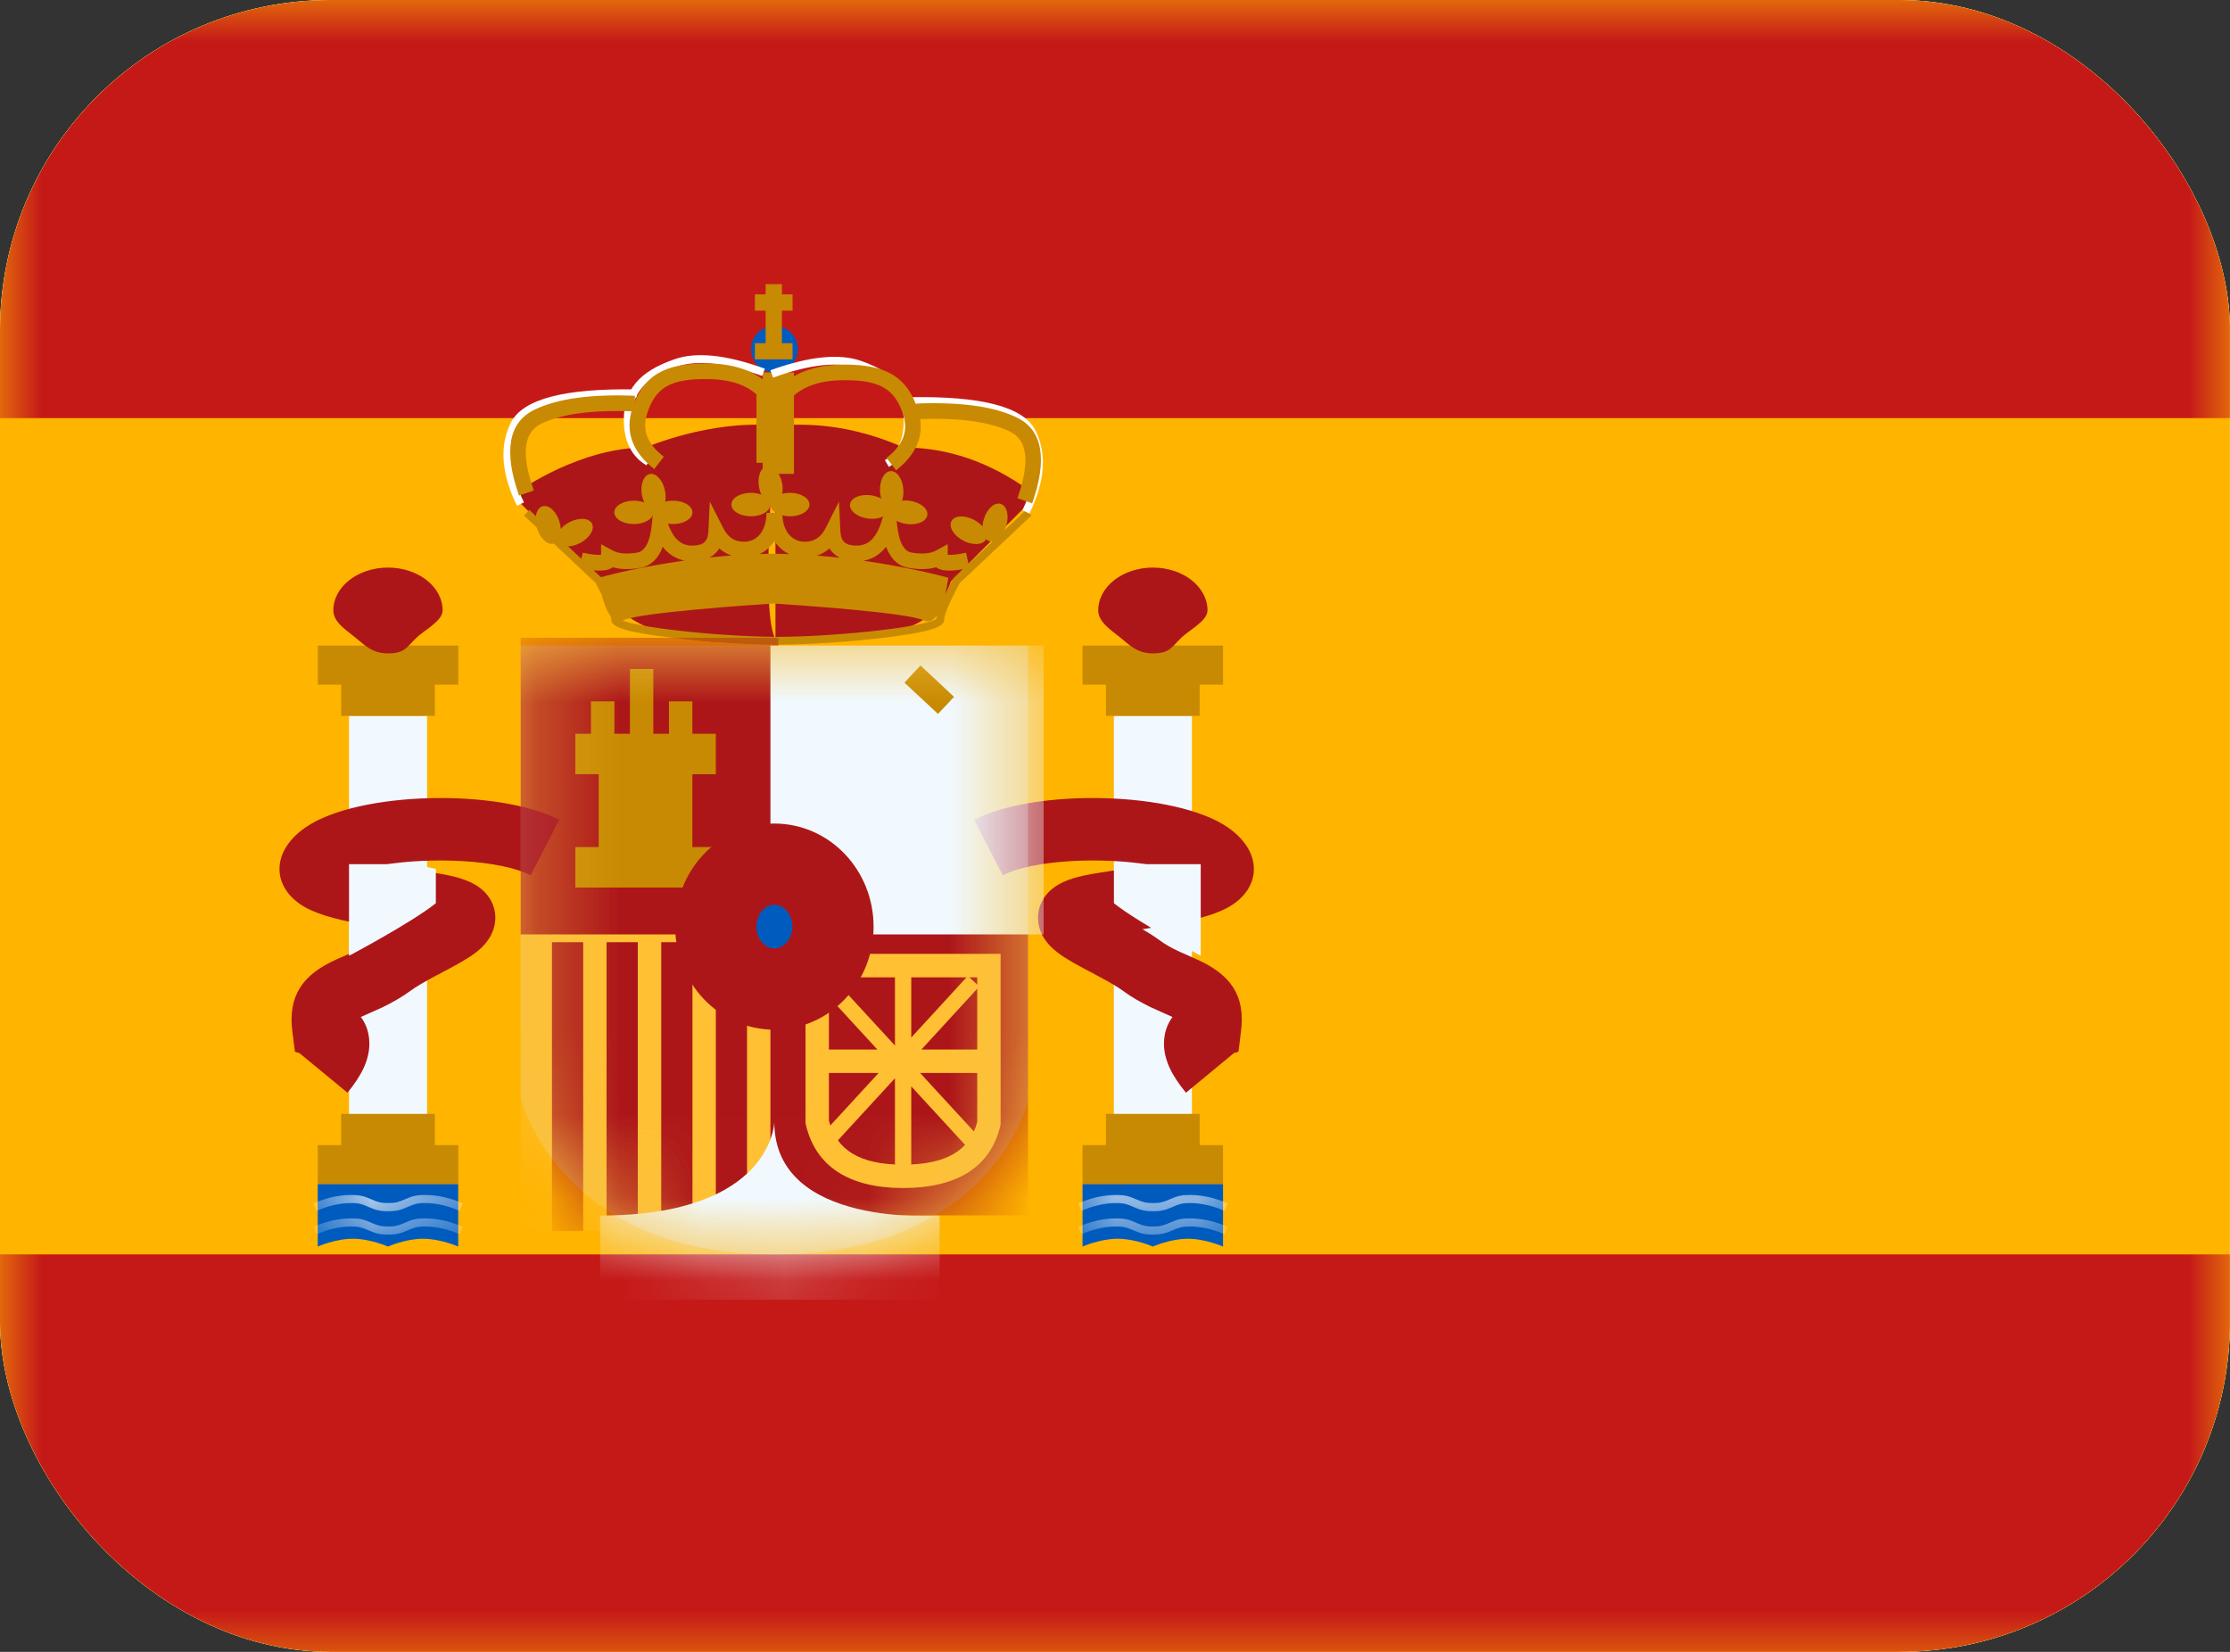 <svg width="27" height="20" viewBox="0 0 27 20" fill="none" xmlns="http://www.w3.org/2000/svg">
<rect x="0" y="0" width="27" height="20" fill="#333333" stroke="none"/>
<g clip-path="url(#clip0_6825_1712)">
<rect width="27" height="20" rx="4" fill="white"/>
<path fill-rule="evenodd" clip-rule="evenodd" d="M-0.001 0V20.25H26.999V0H-0.001Z" fill="#FFB400"/>
<mask id="mask0_6825_1712" style="mask-type:luminance" maskUnits="userSpaceOnUse" x="-1" y="0" width="28" height="21">
<path fill-rule="evenodd" clip-rule="evenodd" d="M-0.001 0V20.25H26.999V0H-0.001Z" fill="white"/>
</mask>
<g mask="url(#mask0_6825_1712)">
<path fill-rule="evenodd" clip-rule="evenodd" d="M-0.001 0V5.062H26.999V0H-0.001Z" fill="#C51918"/>
<path fill-rule="evenodd" clip-rule="evenodd" d="M-0.001 15.188V20.25H26.999V15.188H-0.001Z" fill="#C51918"/>
<rect x="4.226" y="8.667" width="0.945" height="4.914" fill="#F1F9FF"/>
<path fill-rule="evenodd" clip-rule="evenodd" d="M5.549 7.816H3.848V8.289H4.131V8.667H5.265V8.289H5.549V7.816Z" fill="#C88A02"/>
<path fill-rule="evenodd" clip-rule="evenodd" d="M5.265 13.864H5.549V14.337H3.848V13.864H4.131V13.486H5.265V13.864Z" fill="#C88A02"/>
<path fill-rule="evenodd" clip-rule="evenodd" d="M4.698 7.911C4.903 7.911 4.924 7.834 5.046 7.718C5.14 7.628 5.359 7.517 5.359 7.391C5.359 7.104 5.063 6.872 4.698 6.872C4.332 6.872 4.036 7.104 4.036 7.391C4.036 7.531 4.187 7.625 4.301 7.718C4.422 7.816 4.51 7.911 4.698 7.911Z" fill="#AD1619"/>
<path fill-rule="evenodd" clip-rule="evenodd" d="M3.847 14.337H5.548V15.093C5.548 15.093 5.335 14.998 5.122 14.998C4.91 14.998 4.697 15.093 4.697 15.093C4.697 15.093 4.485 14.998 4.272 14.998C4.059 14.998 3.847 15.093 3.847 15.093V14.337Z" fill="#005BBF"/>
<mask id="mask1_6825_1712" style="mask-type:luminance" maskUnits="userSpaceOnUse" x="3" y="14" width="3" height="2">
<path fill-rule="evenodd" clip-rule="evenodd" d="M3.847 14.337H5.548V15.093C5.548 15.093 5.335 14.998 5.122 14.998C4.91 14.998 4.697 15.093 4.697 15.093C4.697 15.093 4.485 14.998 4.272 14.998C4.059 14.998 3.847 15.093 3.847 15.093V14.337Z" fill="white"/>
</mask>
<g mask="url(#mask1_6825_1712)">
<path d="M3.833 14.944L3.796 14.854C3.949 14.786 4.103 14.752 4.257 14.752C4.356 14.752 4.408 14.765 4.497 14.805C4.574 14.839 4.614 14.85 4.699 14.85C4.784 14.85 4.824 14.839 4.902 14.805C4.99 14.765 5.042 14.752 5.142 14.752C5.296 14.752 5.449 14.786 5.603 14.854L5.565 14.944C5.424 14.881 5.283 14.85 5.142 14.85C5.057 14.85 5.017 14.861 4.939 14.895C4.851 14.934 4.799 14.948 4.699 14.948C4.6 14.948 4.548 14.934 4.459 14.895C4.382 14.861 4.342 14.85 4.257 14.85C4.116 14.85 3.975 14.881 3.833 14.944Z" fill="white"/>
<path d="M3.833 14.661L3.796 14.57C3.949 14.502 4.103 14.468 4.257 14.468C4.356 14.468 4.408 14.482 4.497 14.521C4.574 14.556 4.614 14.566 4.699 14.566C4.784 14.566 4.824 14.556 4.902 14.521C4.99 14.482 5.042 14.468 5.142 14.468C5.296 14.468 5.449 14.502 5.603 14.57L5.565 14.661C5.424 14.598 5.283 14.566 5.142 14.566C5.057 14.566 5.017 14.577 4.939 14.612C4.851 14.651 4.799 14.665 4.699 14.665C4.6 14.665 4.548 14.651 4.459 14.612C4.382 14.577 4.342 14.566 4.257 14.566C4.116 14.566 3.975 14.598 3.833 14.661Z" fill="white"/>
</g>
<rect x="13.486" y="8.667" width="0.945" height="4.914" fill="#F1F9FF"/>
<path fill-rule="evenodd" clip-rule="evenodd" d="M14.808 7.816H13.107V8.289H13.391V8.667H14.525V8.289H14.808V7.816Z" fill="#C88A02"/>
<path fill-rule="evenodd" clip-rule="evenodd" d="M14.525 13.864H14.808V14.337H13.107V13.864H13.391V13.486H14.525V13.864Z" fill="#C88A02"/>
<path fill-rule="evenodd" clip-rule="evenodd" d="M13.958 7.911C14.164 7.911 14.185 7.834 14.306 7.718C14.4 7.628 14.62 7.517 14.62 7.391C14.62 7.104 14.324 6.872 13.958 6.872C13.593 6.872 13.297 7.104 13.297 7.391C13.297 7.531 13.448 7.625 13.562 7.718C13.683 7.816 13.771 7.911 13.958 7.911Z" fill="#AD1619"/>
<path fill-rule="evenodd" clip-rule="evenodd" d="M13.107 14.337H14.808V15.093C14.808 15.093 14.596 14.998 14.383 14.998C14.171 14.998 13.958 15.093 13.958 15.093C13.958 15.093 13.745 14.998 13.533 14.998C13.32 14.998 13.107 15.093 13.107 15.093V14.337Z" fill="#005BBF"/>
<mask id="mask2_6825_1712" style="mask-type:luminance" maskUnits="userSpaceOnUse" x="13" y="14" width="2" height="2">
<path fill-rule="evenodd" clip-rule="evenodd" d="M13.107 14.337H14.808V15.093C14.808 15.093 14.596 14.998 14.383 14.998C14.171 14.998 13.958 15.093 13.958 15.093C13.958 15.093 13.745 14.998 13.533 14.998C13.32 14.998 13.107 15.093 13.107 15.093V14.337Z" fill="white"/>
</mask>
<g mask="url(#mask2_6825_1712)">
<path d="M13.094 14.944L13.057 14.854C13.21 14.786 13.364 14.752 13.518 14.752C13.617 14.752 13.669 14.765 13.757 14.805C13.835 14.839 13.875 14.85 13.96 14.85C14.045 14.85 14.085 14.839 14.163 14.805C14.251 14.765 14.303 14.752 14.402 14.752C14.556 14.752 14.71 14.786 14.863 14.854L14.826 14.944C14.684 14.881 14.543 14.85 14.402 14.85C14.318 14.85 14.277 14.861 14.2 14.895C14.111 14.934 14.059 14.948 13.96 14.948C13.861 14.948 13.809 14.934 13.72 14.895C13.643 14.861 13.602 14.85 13.518 14.85C13.377 14.85 13.236 14.881 13.094 14.944Z" fill="white"/>
<path d="M13.094 14.661L13.057 14.57C13.21 14.502 13.364 14.468 13.518 14.468C13.617 14.468 13.669 14.482 13.757 14.521C13.835 14.556 13.875 14.566 13.96 14.566C14.045 14.566 14.085 14.556 14.163 14.521C14.251 14.482 14.303 14.468 14.402 14.468C14.556 14.468 14.71 14.502 14.863 14.57L14.826 14.661C14.684 14.598 14.543 14.566 14.402 14.566C14.318 14.566 14.277 14.577 14.2 14.612C14.111 14.651 14.059 14.665 13.96 14.665C13.861 14.665 13.809 14.651 13.72 14.612C13.643 14.577 13.602 14.566 13.518 14.566C13.377 14.566 13.236 14.598 13.094 14.661Z" fill="white"/>
</g>
<path fill-rule="evenodd" clip-rule="evenodd" d="M4.207 13.23C4.377 13.023 4.472 12.835 4.472 12.636C4.472 12.51 4.435 12.401 4.369 12.313L4.38 12.308C4.379 12.308 4.567 12.226 4.633 12.195C4.754 12.136 4.861 12.075 4.966 11.999C5.032 11.95 5.122 11.897 5.258 11.824C5.282 11.812 5.345 11.778 5.386 11.756L5.386 11.756L5.421 11.738C5.487 11.702 5.536 11.675 5.582 11.649C5.725 11.566 5.819 11.498 5.891 11.406C6.062 11.189 6.027 10.896 5.787 10.733C5.67 10.653 5.512 10.607 5.279 10.571L5.231 10.563L5.231 10.563L5.231 10.563C5.152 10.551 5 10.528 4.948 10.519C4.837 10.502 4.737 10.486 4.649 10.47C5.23 10.374 6.06 10.409 6.425 10.598L6.771 9.926C6.028 9.542 4.333 9.581 3.7 10.017C3.236 10.337 3.299 10.82 3.782 11.028C3.983 11.115 4.247 11.173 4.733 11.251C4.652 11.298 4.584 11.341 4.521 11.387C4.457 11.434 4.389 11.473 4.306 11.513C4.266 11.532 4.148 11.584 4.094 11.607L4.067 11.619C3.674 11.798 3.483 12.046 3.54 12.492L3.571 12.734L3.626 12.751L4.207 13.23ZM3.721 12.605L3.72 12.608L3.721 12.606L3.721 12.605ZM14.093 12.636C14.093 12.835 14.189 13.023 14.359 13.23L14.939 12.751L14.995 12.734L15.025 12.492C15.083 12.046 14.892 11.798 14.498 11.619L14.471 11.607L14.471 11.607C14.417 11.584 14.3 11.532 14.26 11.513C14.177 11.473 14.108 11.434 14.044 11.387C13.981 11.341 13.914 11.298 13.832 11.251C14.319 11.173 14.582 11.115 14.784 11.028C15.267 10.82 15.329 10.337 14.865 10.017C14.232 9.581 12.538 9.542 11.794 9.926L12.141 10.598C12.506 10.409 13.335 10.374 13.916 10.47C13.828 10.486 13.729 10.502 13.618 10.519C13.566 10.528 13.413 10.551 13.334 10.563L13.286 10.571C13.054 10.607 12.896 10.653 12.778 10.733C12.539 10.896 12.503 11.189 12.674 11.406C12.746 11.498 12.841 11.566 12.983 11.649C13.029 11.675 13.079 11.702 13.145 11.738L13.18 11.756L13.18 11.756C13.221 11.778 13.284 11.812 13.307 11.824C13.444 11.897 13.533 11.95 13.6 11.999C13.704 12.075 13.811 12.136 13.933 12.195C13.998 12.226 14.186 12.308 14.185 12.308L14.196 12.313C14.131 12.401 14.093 12.51 14.093 12.636Z" fill="#AD1619"/>
<path d="M4.998 10.463L5.277 10.52V10.936C4.98 11.173 4.226 11.572 4.226 11.572V10.463H4.998Z" fill="#F1F9FF"/>
<path d="M13.766 10.463L13.487 10.52V10.936C13.784 11.173 14.538 11.572 14.538 11.572V10.463H13.766Z" fill="#F1F9FF"/>
<path fill-rule="evenodd" clip-rule="evenodd" d="M12.468 6.08V5.942C11.982 5.593 11.473 5.418 10.941 5.418C10.431 5.193 9.915 5.105 9.393 5.156C9.393 5.154 9.393 5.153 9.393 5.153C8.608 5.076 7.816 5.418 7.816 5.418C7.018 5.418 6.289 5.942 6.289 5.942V6.08L7.242 7.037C7.242 7.037 7.51 7.958 9.389 7.742V7.744C9.389 7.744 10.633 7.71 10.72 7.681C10.755 7.67 10.791 7.659 10.828 7.649C11.071 7.578 11.35 7.496 11.515 7.037L12.468 6.08ZM9.389 5.204C9.36 5.54 9.209 7.436 9.389 7.735V5.204Z" fill="#AD1619"/>
<path fill-rule="evenodd" clip-rule="evenodd" d="M7.015 6.876L7.016 6.874L6.345 6.242L6.409 6.174L7.039 6.766L7.056 6.692C7.159 6.714 7.234 6.722 7.278 6.717V6.589L7.417 6.665C7.486 6.702 7.584 6.712 7.713 6.691C7.808 6.675 7.873 6.565 7.894 6.33L7.936 5.855L8.078 6.31C8.142 6.516 8.24 6.606 8.38 6.606C8.516 6.606 8.571 6.557 8.577 6.431L8.594 6.073L8.756 6.392C8.814 6.507 8.894 6.559 9.008 6.559C9.171 6.559 9.28 6.423 9.28 6.21H9.283H9.469H9.472C9.472 6.423 9.581 6.559 9.744 6.559C9.858 6.559 9.939 6.507 9.997 6.392L10.158 6.073L10.175 6.431C10.181 6.557 10.236 6.606 10.373 6.606C10.512 6.606 10.61 6.516 10.674 6.31L10.816 5.855L10.859 6.33C10.88 6.565 10.944 6.675 11.039 6.691C11.168 6.712 11.267 6.702 11.335 6.665L11.475 6.589V6.717C11.518 6.722 11.594 6.714 11.697 6.692L11.727 6.829L12.424 6.174L12.488 6.242L11.621 7.058C11.495 7.291 11.431 7.445 11.431 7.508C11.431 7.606 11.178 7.664 10.683 7.723C10.296 7.77 9.838 7.801 9.464 7.805V7.806L9.416 7.806L9.369 7.806V7.805C8.995 7.801 8.538 7.77 8.15 7.723C7.655 7.664 7.402 7.606 7.402 7.508C7.402 7.496 7.399 7.481 7.395 7.463C7.345 7.399 7.31 7.295 7.286 7.201C7.264 7.157 7.24 7.11 7.212 7.058L7.019 6.877L7.015 6.876ZM11.661 6.891C11.506 6.919 11.394 6.916 11.334 6.868C11.242 6.895 11.133 6.897 11.008 6.877C10.876 6.856 10.784 6.767 10.728 6.621C10.655 6.713 10.563 6.771 10.453 6.789C11.058 6.875 11.481 6.995 11.481 6.995C11.481 6.995 11.471 7.087 11.444 7.194C11.472 7.138 11.504 7.075 11.542 7.006L11.551 6.994L11.661 6.891ZM10.168 6.753C10.116 6.727 10.074 6.689 10.043 6.64C9.998 6.68 9.947 6.709 9.89 6.727C9.985 6.734 10.078 6.743 10.168 6.753ZM9.556 6.709C9.483 6.675 9.422 6.62 9.376 6.551C9.331 6.62 9.27 6.674 9.197 6.708C9.24 6.707 9.283 6.706 9.327 6.705V6.705L9.365 6.705L9.403 6.705V6.705C9.454 6.706 9.505 6.707 9.556 6.709ZM7.275 6.988L7.187 6.905C7.293 6.915 7.372 6.906 7.418 6.868C7.511 6.895 7.62 6.897 7.744 6.877C7.876 6.856 7.969 6.767 8.024 6.621C8.095 6.711 8.183 6.767 8.289 6.787C7.767 6.86 7.378 6.96 7.275 6.988ZM8.858 6.726C8.767 6.732 8.677 6.741 8.59 6.75C8.64 6.724 8.68 6.687 8.709 6.64C8.753 6.679 8.803 6.708 8.858 6.726ZM11.182 7.51C11.249 7.542 11.302 7.51 11.345 7.449C11.341 7.466 11.338 7.482 11.337 7.495C11.332 7.499 11.323 7.503 11.312 7.508C11.281 7.521 11.233 7.535 11.172 7.549C11.05 7.577 10.877 7.605 10.672 7.629C10.271 7.677 9.795 7.709 9.416 7.711C9.038 7.709 8.562 7.677 8.161 7.629C7.956 7.605 7.783 7.577 7.661 7.549C7.61 7.537 7.568 7.526 7.537 7.515C7.541 7.513 7.544 7.512 7.547 7.51C7.754 7.414 9.118 7.323 9.365 7.307C9.611 7.323 10.975 7.414 11.182 7.51ZM11.442 7.493L11.441 7.494L11.441 7.493L11.442 7.493Z" fill="#C88A02"/>
<path fill-rule="evenodd" clip-rule="evenodd" d="M9.377 4.512C9.534 4.512 9.661 4.385 9.661 4.228C9.661 4.072 9.534 3.945 9.377 3.945C9.221 3.945 9.094 4.072 9.094 4.228C9.094 4.385 9.221 4.512 9.377 4.512Z" fill="#005BBF"/>
<path fill-rule="evenodd" clip-rule="evenodd" d="M9.191 5.904C9.197 5.935 9.206 5.964 9.218 5.989C9.182 5.975 9.138 5.967 9.092 5.967C8.961 5.967 8.855 6.031 8.855 6.109C8.855 6.187 8.961 6.251 9.092 6.251C9.222 6.251 9.328 6.187 9.328 6.109L9.328 6.105L9.328 6.105L9.328 6.109C9.328 6.187 9.434 6.251 9.565 6.251C9.695 6.251 9.801 6.187 9.801 6.109C9.801 6.031 9.695 5.967 9.565 5.967C9.531 5.967 9.5 5.971 9.471 5.979C9.478 5.94 9.478 5.896 9.469 5.849C9.444 5.721 9.362 5.63 9.285 5.645C9.208 5.66 9.166 5.775 9.191 5.904ZM7.801 6.084C7.789 6.058 7.78 6.029 7.773 5.998C7.749 5.87 7.791 5.754 7.868 5.739C7.944 5.724 8.027 5.816 8.052 5.944C8.061 5.99 8.061 6.035 8.054 6.073C8.083 6.066 8.114 6.062 8.147 6.062C8.278 6.062 8.384 6.125 8.384 6.204C8.384 6.282 8.278 6.345 8.147 6.345C8.017 6.345 7.911 6.282 7.911 6.204L7.911 6.2L7.911 6.199L7.911 6.204C7.911 6.282 7.805 6.345 7.674 6.345C7.544 6.345 7.438 6.282 7.438 6.204C7.438 6.125 7.544 6.062 7.674 6.062C7.721 6.062 7.764 6.07 7.801 6.084ZM10.76 6.17C10.749 6.248 10.636 6.296 10.507 6.278C10.377 6.26 10.281 6.182 10.292 6.105C10.303 6.027 10.417 5.979 10.546 5.997C10.593 6.004 10.635 6.018 10.67 6.037C10.662 6.01 10.656 5.98 10.655 5.948C10.648 5.817 10.706 5.708 10.784 5.704C10.862 5.7 10.931 5.803 10.938 5.933C10.94 5.98 10.934 6.024 10.922 6.061C10.951 6.058 10.982 6.058 11.014 6.063C11.143 6.081 11.239 6.159 11.228 6.236C11.217 6.314 11.104 6.362 10.975 6.344C10.845 6.325 10.75 6.248 10.761 6.17L10.761 6.166L10.761 6.165L10.76 6.17ZM11.662 6.545C11.777 6.606 11.9 6.6 11.937 6.531L11.938 6.527C11.95 6.539 11.963 6.548 11.978 6.552C12.053 6.575 12.145 6.493 12.183 6.368C12.221 6.243 12.191 6.124 12.116 6.101C12.041 6.078 11.95 6.16 11.912 6.285C11.902 6.315 11.897 6.345 11.896 6.373C11.87 6.344 11.835 6.317 11.795 6.295C11.679 6.234 11.556 6.24 11.52 6.309C11.483 6.378 11.546 6.484 11.662 6.545ZM7.025 6.574C6.91 6.635 6.786 6.629 6.75 6.56C6.749 6.558 6.748 6.557 6.747 6.555C6.736 6.568 6.722 6.577 6.707 6.581C6.632 6.604 6.54 6.522 6.502 6.397C6.464 6.272 6.494 6.152 6.568 6.13C6.643 6.107 6.735 6.189 6.773 6.314C6.782 6.345 6.788 6.375 6.789 6.404C6.815 6.374 6.85 6.346 6.892 6.324C7.007 6.263 7.13 6.269 7.167 6.338C7.204 6.407 7.14 6.513 7.025 6.574Z" fill="#C88A02"/>
<path fill-rule="evenodd" clip-rule="evenodd" d="M9.27 3.44H9.467V3.564H9.596V3.761H9.467V4.155H9.596V4.351H9.14V4.155H9.27V3.761H9.14V3.564H9.27V3.44Z" fill="#C88A02"/>
<rect x="9.235" y="4.509" width="0.378" height="1.228" fill="#C88A02"/>
<path d="M7.712 4.715L7.71 4.809C6.872 4.795 6.392 4.917 6.27 5.161C6.144 5.413 6.167 5.719 6.344 6.083L6.259 6.124C6.07 5.736 6.044 5.399 6.185 5.118C6.33 4.829 6.839 4.699 7.712 4.715Z" fill="white"/>
<path d="M7.875 5.553L7.827 5.634C7.644 5.525 7.553 5.339 7.553 5.083C7.553 4.714 7.742 4.498 8.162 4.351C8.43 4.256 8.796 4.295 9.261 4.464L9.228 4.552C8.782 4.391 8.437 4.354 8.193 4.44C7.809 4.575 7.647 4.759 7.647 5.083C7.647 5.308 7.723 5.462 7.875 5.553Z" fill="white"/>
<path d="M6.463 5.938L6.284 6C6.099 5.474 6.152 5.116 6.468 4.962C6.747 4.826 7.153 4.77 7.688 4.792L7.681 4.981C7.174 4.96 6.796 5.012 6.551 5.131C6.343 5.233 6.305 5.49 6.463 5.938Z" fill="#C88A02"/>
<path d="M8.547 4.589C8.114 4.589 7.937 4.694 7.836 5.005C7.771 5.203 7.834 5.372 8.037 5.53L7.921 5.679C7.658 5.475 7.565 5.225 7.656 4.946C7.785 4.55 8.039 4.4 8.547 4.4C8.879 4.4 9.139 4.487 9.319 4.665L9.348 4.693V5.604H9.159V4.774C9.018 4.651 8.815 4.589 8.547 4.589Z" fill="#C88A02"/>
<path d="M11.011 4.809L11.012 4.904C11.85 4.889 12.331 5.011 12.453 5.255C12.579 5.507 12.556 5.813 12.379 6.177L12.464 6.218C12.652 5.83 12.678 5.494 12.537 5.213C12.393 4.923 11.884 4.794 11.011 4.809Z" fill="white"/>
<path d="M10.714 5.572L10.762 5.653C10.945 5.545 11.036 5.359 11.036 5.102C11.036 4.734 10.846 4.518 10.427 4.37C10.159 4.276 9.793 4.315 9.328 4.483L9.36 4.572C9.807 4.41 10.152 4.374 10.395 4.459C10.78 4.595 10.942 4.779 10.942 5.102C10.942 5.327 10.866 5.482 10.714 5.572Z" fill="white"/>
<path d="M12.319 6.032L12.497 6.095C12.682 5.568 12.629 5.21 12.313 5.056C12.034 4.92 11.629 4.865 11.093 4.886L11.101 5.075C11.608 5.055 11.985 5.106 12.23 5.226C12.438 5.327 12.476 5.585 12.319 6.032Z" fill="#C88A02"/>
<path d="M10.224 4.603C10.656 4.603 10.834 4.709 10.935 5.019C10.999 5.218 10.937 5.387 10.734 5.544L10.85 5.694C11.113 5.489 11.205 5.239 11.114 4.961C10.985 4.565 10.732 4.414 10.224 4.414C9.891 4.414 9.632 4.502 9.451 4.68L9.423 4.708V5.619H9.612V4.788C9.753 4.666 9.956 4.603 10.224 4.603Z" fill="#C88A02"/>
<path opacity="0.3" fill-rule="evenodd" clip-rule="evenodd" d="M6.304 7.816H12.446V13.335C12.446 13.335 11.99 15.188 9.375 15.188C6.76 15.188 6.304 13.287 6.304 13.287V7.816Z" fill="#E1E5E8"/>
<mask id="mask3_6825_1712" style="mask-type:luminance" maskUnits="userSpaceOnUse" x="6" y="7" width="7" height="9">
<path fill-rule="evenodd" clip-rule="evenodd" d="M6.304 7.816H12.446V13.335C12.446 13.335 11.99 15.188 9.375 15.188C6.76 15.188 6.304 13.287 6.304 13.287V7.816Z" fill="white"/>
</mask>
<g mask="url(#mask3_6825_1712)">
<rect x="6.304" y="11.219" width="3.119" height="3.686" fill="#FFC034"/>
<rect x="6.683" y="11.408" width="0.378" height="3.497" fill="#AD1619"/>
<rect x="8.006" y="11.408" width="0.378" height="3.497" fill="#AD1619"/>
<rect x="7.344" y="11.408" width="0.378" height="3.497" fill="#AD1619"/>
<rect x="8.667" y="11.408" width="0.378" height="3.497" fill="#AD1619"/>
<rect x="6.304" y="7.722" width="3.119" height="3.591" fill="#AD1619"/>
<rect x="9.328" y="11.124" width="3.119" height="3.591" fill="#AD1619"/>
<rect x="9.328" y="7.816" width="3.308" height="3.497" fill="#F1F9FF"/>
<path fill-rule="evenodd" clip-rule="evenodd" d="M7.627 8.1H7.91V8.884H8.1V8.492H8.383V8.884H8.667V9.374H8.383V10.256H8.667V10.746H6.966V10.256H7.249V9.374H6.966V8.884H7.155V8.492H7.439V8.884H7.627V8.1Z" fill="#C88A02"/>
<path d="M10.951 8.265L11.145 8.057L11.551 8.437L11.357 8.644L10.951 8.265Z" fill="#C88A02"/>
<path fill-rule="evenodd" clip-rule="evenodd" d="M12.115 13.618V11.549H9.753V13.601L9.757 13.617C9.876 14.126 10.284 14.384 10.934 14.384C11.584 14.384 11.991 14.133 12.111 13.634L12.115 13.618ZM10.934 14.101C10.412 14.101 10.127 13.925 10.036 13.567V11.833H11.832V13.584C11.742 13.93 11.456 14.101 10.934 14.101Z" fill="#FFC034"/>
<path fill-rule="evenodd" clip-rule="evenodd" d="M11.033 11.722H10.836V12.659L10.06 11.816L9.921 11.944L10.623 12.707H9.987V12.991H10.476H10.638L9.921 13.771L10.06 13.899L10.836 13.055V14.151H11.033V13.153L11.719 13.899L11.858 13.771L11.14 12.991H11.941V12.707H11.156L11.857 11.944L11.718 11.816L11.033 12.562V11.722Z" fill="#FFC034"/>
<path fill-rule="evenodd" clip-rule="evenodd" d="M11.376 14.717C11.376 14.717 9.375 14.875 9.375 13.584C9.375 13.584 9.356 14.717 7.266 14.717V15.736H11.376V14.717Z" fill="#F1F9FF"/>
<path fill-rule="evenodd" clip-rule="evenodd" d="M9.376 11.975C9.767 11.975 10.085 11.636 10.085 11.219C10.085 10.801 9.767 10.463 9.376 10.463C8.984 10.463 8.667 10.801 8.667 11.219C8.667 11.636 8.984 11.975 9.376 11.975Z" fill="#005BBF" stroke="#AD1619" stroke-width="0.984"/>
</g>
</g>
</g>
<defs>
<clipPath id="clip0_6825_1712">
<rect width="27" height="20" rx="4" fill="white"/>
</clipPath>
</defs>
</svg>
